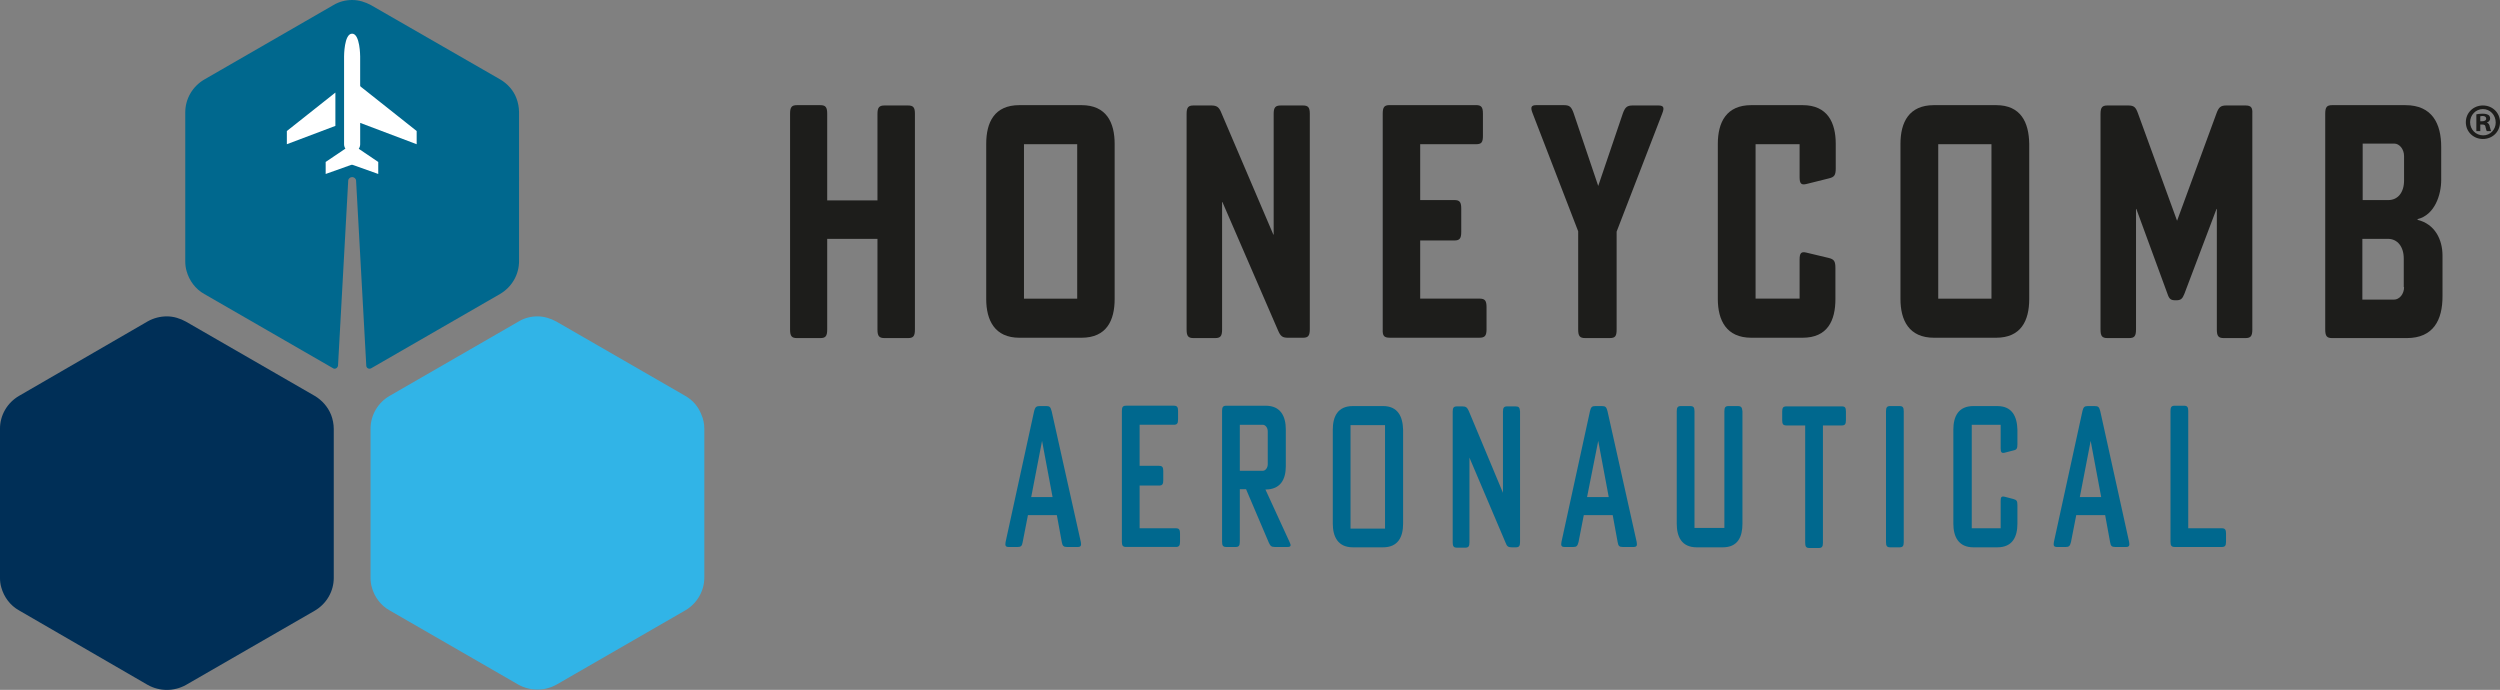 <svg viewBox="0 0 2252.48 621.59" xmlns="http://www.w3.org/2000/svg" data-name="Layer 2" id="Layer_2">
  <rect x="0" y="0" width="2252.48" height="621.59" fill="#808080" stroke="none"/>
  <defs>
    <style>
      .cls-1 {
        fill: #00688e;
      }

      .cls-1, .cls-2, .cls-3, .cls-4, .cls-5, .cls-6 {
        stroke-width: 0px;
      }

      .cls-2 {
        fill: none;
      }

      .cls-3 {
        fill: #1d1d1b;
      }

      .cls-4 {
        fill: #31b4e7;
      }

      .cls-5 {
        fill: #fff;
      }

      .cls-6 {
        fill: #002f57;
      }
    </style>
  </defs>
  <rect height="139.12" width="47.95" y="129.95" x="1746.34" class="cls-2"></rect>
  <path d="M2151.85,215.2h-23.09v54.46h28.41c5.03,0,8.88-5.03,8.88-11.25h0v-25.46c0-10.66-5.62-17.76-14.21-17.76Z" class="cls-2"></path>
  <rect height="139.12" width="47.95" y="129.95" x="922.6" class="cls-2"></rect>
  <path d="M2237.09,97.99c-6.51,0-11.54,5.33-11.54,11.84s5.03,11.84,11.84,11.84,11.54-5.33,11.54-11.84c-.3-6.51-5.03-11.84-11.84-11.84ZM2240.64,117.82c-.59-.59-.59-2.07-1.18-3.55-.3-1.48-1.18-2.37-2.96-2.37h-1.78v5.92h-3.55v-15.1c1.48-.3,3.26-.59,5.62-.59,2.96,0,4.14.59,5.33,1.18.89.59,1.48,1.78,1.48,3.26,0,1.78-1.18,2.96-2.96,3.55v.3c1.48.59,2.37,1.78,2.66,3.55.59,2.37.59,3.26,1.18,3.85h-3.85Z" class="cls-2"></path>
  <path d="M2156.88,129.36h-28.41v50.91h23.09c8.58,0,14.21-7.1,14.21-17.76v-21.9c.3-6.22-3.85-11.25-8.88-11.25Z" class="cls-2"></path>
  <path d="M2236.79,104.8c-.89,0-1.48,0-2.07.3v4.44h1.78c2.07,0,3.55-.59,3.55-2.07,0-1.78-1.18-2.66-3.26-2.66Z" class="cls-2"></path>
  <path d="M2237.09,95.03c-8.58,0-15.39,6.51-15.39,15.1s6.81,15.1,15.39,15.1,15.39-6.51,15.39-15.1-6.81-15.1-15.39-15.1ZM2237.38,121.96c-6.81,0-11.84-5.33-11.84-11.84s5.03-11.84,11.54-11.84,11.54,5.33,11.54,12.14c0,6.22-4.74,11.54-11.25,11.54Z" class="cls-3"></path>
  <path d="M2240.64,110.42h0c1.78-.59,2.96-2.07,2.96-3.55s-.59-2.66-1.48-3.26c-1.18-.59-2.37-1.18-5.33-1.18-2.37,0-4.44.3-5.62.59v15.1h3.55v-5.92h1.78c1.78,0,2.96.59,2.96,2.37.59,1.78.59,2.96,1.18,3.55h3.85c-.3-.59-.59-1.48-1.18-3.85-.3-2.07-1.18-3.26-2.66-3.85ZM2236.49,109.24h-1.78v-4.44c.3,0,.89-.3,2.07-.3,2.07,0,3.26.89,3.26,2.37,0,1.78-1.78,2.37-3.55,2.37Z" class="cls-3"></path>
  <path d="M818.12,95.03h-21.02c-5.03,0-6.51,1.78-6.51,7.7v77.85h-45.29v-78.14c0-5.92-1.48-7.7-6.22-7.7h-21.02c-4.74,0-6.22,1.78-6.22,7.7v194.47c0,5.92,1.48,7.7,6.22,7.7h21.02c4.74,0,6.22-1.78,6.22-7.7v-81.69h45.29v81.69c0,5.92,1.48,7.7,6.51,7.7h21.02c4.74,0,6.22-1.78,6.22-7.7V102.43c0-5.62-1.48-7.4-6.22-7.4Z" class="cls-3"></path>
  <path d="M974.4,94.73h-55.94c-22.5,0-29.89,15.39-29.89,34.93v139.71c0,19.24,7.7,34.93,29.89,34.93h55.94c22.5,0,29.89-15.39,29.89-34.93v-139.71c0-19.24-7.4-34.93-29.89-34.93ZM970.55,269.07h-47.95v-139.12h47.95v139.12Z" class="cls-3"></path>
  <path d="M1173.9,95.03h-19.83c-5.03,0-6.51,1.78-6.51,7.7v108.63h-.3l-46.77-109.52c-2.07-5.33-4.14-6.81-9.18-6.81h-15.98c-4.74,0-6.22,1.78-6.22,7.7v194.17c0,5.92,1.48,7.7,6.22,7.7h19.54c4.74,0,6.22-1.78,6.22-7.7v-114.84h.3l50.02,115.44c2.37,5.62,4.14,6.81,9.18,6.81h13.32c4.74,0,6.22-1.78,6.22-7.7V102.43c0-5.62-1.48-7.4-6.22-7.4Z" class="cls-3"></path>
  <path d="M1252.04,304.29h80.81c5.03,0,6.51-1.78,6.51-7.7v-19.83c0-5.92-1.48-7.7-6.22-7.7h-53.57v-52.39h30.78c4.74,0,6.22-1.78,6.22-7.7v-21.02c0-5.92-1.48-7.7-6.22-7.7h-30.78v-50.32h50.32c5.03,0,6.22-1.78,6.22-7.7v-19.83c0-5.92-1.48-7.7-6.22-7.7h-77.85c-4.74,0-6.22,1.78-6.22,7.7v194.17c-.3,5.92,1.18,7.7,6.22,7.7Z" class="cls-3"></path>
  <path d="M1494.16,95.03h-23.09c-5.03,0-6.81,1.48-8.88,7.1l-22.2,65.41-22.2-65.71c-2.07-5.62-3.55-7.1-8.88-7.1h-24.57c-4.74,0-5.62,1.78-3.55,7.1l41.14,106.56v88.5c0,5.92,1.48,7.7,6.22,7.7h22.2c5.03,0,6.22-1.78,6.22-7.7v-88.2l41.14-106.56c2.07-5.33,1.18-7.1-3.55-7.1Z" class="cls-3"></path>
  <path d="M1653.69,269.37v-27.82c0-6.22-1.18-7.99-6.22-9.18l-19.83-4.74c-4.74-1.18-6.22.3-6.22,6.22v35.22h-39.66v-139.12h39.66v29.6c0,5.92,1.48,7.4,6.22,6.22l20.13-5.03c5.03-1.18,6.22-2.96,6.22-9.18v-21.9c0-19.24-7.4-34.93-29.89-34.93h-46.17c-22.5,0-30.19,15.39-30.19,34.93v139.71h0c0,19.24,7.7,34.93,30.19,34.93h46.17c22.5,0,29.6-15.39,29.6-34.93Z" class="cls-3"></path>
  <path d="M1798.43,94.73h-55.94c-22.5,0-30.19,15.39-30.19,34.93v139.71c0,19.24,7.7,34.93,30.19,34.93h55.94c22.5,0,29.89-15.39,29.89-34.93v-139.71c-.3-19.24-7.4-34.93-29.89-34.93ZM1794.29,269.07h-47.95v-139.12h47.95v139.12Z" class="cls-3"></path>
  <path d="M2023.09,95.03h-17.17c-5.03,0-6.81,1.48-8.88,7.1l-35.52,96.79-35.22-96.79c-2.07-5.62-3.55-7.1-8.88-7.1h-18.65c-4.74,0-6.22,1.78-6.22,7.7v194.17c0,5.92,1.48,7.7,6.22,7.7h19.54c4.74,0,6.22-1.78,6.22-7.7v-108.63h.3l28.12,76.66c1.48,4.44,2.96,5.62,7.1,5.62h.59c4.14,0,5.62-1.18,7.4-5.62l29.01-76.66h.3v108.63c0,5.92,1.48,7.7,6.22,7.7h19.54c4.74,0,6.22-1.78,6.22-7.7V102.43c.3-5.62-1.18-7.4-6.22-7.4Z" class="cls-3"></path>
  <path d="M2178.19,198.03v-.59c15.69-3.85,21.31-22.2,21.31-35.22v-29.89c0-20.72-7.99-37.59-32.26-37.59h-66.01c-4.74,0-6.22,1.78-6.22,7.7v194.47c0,5.92,1.48,7.7,6.22,7.7h67.19c24.27,0,32.26-16.58,32.26-37.59h0v-36.7c0-14.5-6.81-28.42-22.5-32.26ZM2166.05,258.71h0c0,6.22-4.14,11.25-9.18,11.25h-28.41v-54.76h23.09c8.58,0,14.21,7.1,14.21,17.76v25.75h.3ZM2166.05,162.51c0,10.95-5.62,17.76-14.21,17.76h-23.09v-50.91h28.41c4.74,0,8.88,5.03,8.88,11.25v21.9Z" class="cls-3"></path>
  <path d="M947.46,370.3c-.89-3.55-1.78-4.44-4.74-4.44h-5.92c-2.96,0-4.14.89-5.03,4.44l-25.75,118.1c-.59,3.26,0,4.44,2.96,4.44h7.7c3.26,0,4.14-.89,4.74-4.44l4.74-24.27h26.05l4.44,24.27c.59,3.55,1.78,4.44,4.74,4.44h9.47c2.96,0,3.55-1.18,2.96-4.44l-26.34-118.1ZM929.11,447.85l9.77-50.61h0l9.47,50.61h-19.24Z" class="cls-1"></path>
  <path d="M1063.2,480.7c0-3.55-.89-4.74-3.85-4.74h-32.56v-38.48h17.46c2.96,0,3.85-1.18,3.85-4.74v-8.29c0-3.55-.89-4.74-3.85-4.74h-17.46v-37h30.78c2.96,0,3.85-1.18,3.85-4.74v-7.7c0-3.55-.89-4.74-3.85-4.74h-42.92c-2.96,0-3.85,1.18-3.85,4.74v117.8c0,3.55.89,4.74,3.85,4.74h44.69c2.96,0,3.85-1.18,3.85-4.74h0v-7.4Z" class="cls-1"></path>
  <path d="M1140.15,441.04h0c13.62,0,18.35-9.18,18.35-21.02v-33.15c0-11.84-4.74-21.31-18.06-21.31h-35.52c-2.96,0-3.85,1.18-3.85,4.74h0v117.8c0,3.55.89,4.74,3.85,4.74h8.29c2.96,0,3.85-1.18,3.85-4.74v-47.36h5.62l20.42,47.95c1.48,3.26,2.37,4.14,5.62,4.14h11.25c2.96,0,3.55-1.18,2.07-4.14l-21.9-47.65ZM1117.07,424.17v-41.44h20.72c2.37,0,4.44,2.66,4.44,5.92v29.6c0,3.26-2.07,5.92-4.44,5.92h-20.72Z" class="cls-1"></path>
  <path d="M1246.12,365.86h-27.23c-13.62,0-18.06,9.47-18.06,21.31v84.65c0,11.84,4.74,21.31,18.06,21.31h27.23c13.62,0,18.06-9.47,18.06-21.31v-84.65c-.3-11.84-4.74-21.31-18.06-21.31ZM1247.89,476.26h-31.08v-93.24h31.08v93.24Z" class="cls-1"></path>
  <path d="M1365.4,366.15h-7.4c-2.96,0-3.85,1.18-3.85,4.74v73.11h0l-30.78-73.7c-1.48-3.26-2.66-4.14-5.62-4.14h-5.03c-2.96,0-3.85,1.18-3.85,4.74v117.8c0,3.55.89,4.74,3.85,4.74h7.4c2.96,0,3.85-1.18,3.85-4.74v-76.37h0l32.56,76.66c1.18,3.26,2.37,4.14,5.62,4.14h3.55c2.96,0,3.85-1.18,3.85-4.74v-117.8c-.3-3.55-1.18-4.44-4.14-4.44Z" class="cls-1"></path>
  <path d="M1448.28,370.3c-.89-3.55-1.78-4.44-5.03-4.44h-5.92c-2.96,0-3.85.89-4.74,4.44l-25.75,118.1c-.59,3.26,0,4.44,2.96,4.44h7.7c2.96,0,3.85-.89,4.74-4.44l4.74-24.27h26.05l4.44,24.27c.59,3.55,1.48,4.44,4.74,4.44h9.47c2.96,0,3.55-1.18,2.96-4.44l-26.34-118.1ZM1429.93,447.85l10.06-50.61h0l9.47,50.61h-19.54Z" class="cls-1"></path>
  <path d="M1565.79,365.86h-8.29c-2.96,0-3.85,1.18-3.85,4.74v105.08h-26.93v-105.08c0-3.55-.89-4.74-3.85-4.74h-8.29c-2.96,0-3.85,1.18-3.85,4.74h0v101.23c0,11.84,4.44,21.31,18.06,21.31h23.38c13.62,0,17.76-9.47,17.76-21.31v-101.23c-.3-3.55-1.18-4.74-4.14-4.74Z" class="cls-1"></path>
  <path d="M1659.32,366.15h-49.73c-2.96,0-3.85,1.18-3.85,4.74v7.7c0,3.55.89,4.74,3.85,4.74h16.87v105.67c0,3.55.89,4.74,3.85,4.74h8.29c2.96,0,3.85-1.18,3.85-4.74v-105.67h16.87c2.96,0,3.85-1.18,3.85-4.74v-7.7c0-3.85-.89-4.74-3.85-4.74Z" class="cls-1"></path>
  <path d="M1711.41,365.86h-8.29c-2.96,0-3.85,1.18-3.85,4.74v117.8c0,3.55.89,4.74,3.85,4.74h8.29c2.96,0,3.85-1.18,3.85-4.74v-117.8c0-3.55-.89-4.74-3.85-4.74Z" class="cls-1"></path>
  <path d="M1799.62,365.86h-21.61c-13.62,0-18.06,9.47-18.06,21.31v84.65c0,11.84,4.74,21.31,18.06,21.31h21.61c13.62,0,18.06-9.47,18.06-21.31v-16.58c0-3.85-.59-4.74-3.55-5.62l-7.99-2.07c-2.96-.59-3.55.3-3.55,3.85v24.57h-26.05v-93.24h26.05v21.31c0,3.55.89,4.44,3.55,3.85l7.99-2.07c2.96-.59,3.55-1.78,3.55-5.62v-13.02c-.3-11.84-4.74-21.31-18.06-21.31Z" class="cls-1"></path>
  <path d="M1892.26,370.3c-.89-3.55-1.78-4.44-5.03-4.44h-5.92c-3.26,0-4.14.89-5.03,4.44l-25.75,118.1c-.59,3.26,0,4.44,2.96,4.44h7.7c2.96,0,3.85-.89,4.74-4.44l4.74-24.27h26.05l4.44,24.27c.59,3.55,1.48,4.44,4.74,4.44h9.47c2.96,0,3.55-1.18,2.96-4.44l-26.05-118.1ZM1873.91,447.85l9.77-50.61h0l9.47,50.61h-19.24Z" class="cls-1"></path>
  <path d="M2005.63,480.7c0-3.55-.89-4.74-3.85-4.74h-30.19v-105.67c0-3.55-.89-4.74-3.85-4.74h-8.29c-2.96,0-3.85,1.18-3.85,4.74v117.8c0,3.55.89,4.74,3.85,4.74h42.33c2.96,0,3.85-1.18,3.85-4.74h0v-7.4Z" class="cls-1"></path>
  <path d="M283.56,356.68l-116.03-66.89c-5.33-2.96-11.25-4.74-17.17-4.74s-11.84,1.48-17.17,4.44l-116.03,67.19c-10.66,6.22-17.17,17.46-17.17,29.6v134.08c0,2.96.3,5.92,1.18,8.88,2.37,8.58,7.99,16.28,15.98,20.72l116.03,67.19c5.33,2.96,11.25,4.44,17.17,4.44s11.84-1.48,17.17-4.44l116.03-66.89c10.66-6.22,17.17-17.46,17.17-29.6v-134.08c0-4.44-.89-8.88-2.37-12.73-2.96-7.4-8.29-13.32-14.8-17.17Z" class="cls-6"></path>
  <path d="M617.43,356.68l-116.03-66.89c-5.33-2.96-11.25-4.74-17.17-4.74s-11.84,1.48-17.17,4.74h0l-116.03,66.89c-10.66,6.22-17.17,17.46-17.17,29.6v134.08c0,2.96.3,5.92,1.18,8.88,2.37,8.58,7.99,16.28,15.98,20.72l116.03,66.89c5.33,2.96,11.25,4.44,17.17,4.44s11.84-1.48,17.17-4.44l116.03-66.89c10.66-6.22,17.17-17.46,17.17-29.6v-134.08c0-4.44-.89-8.88-2.66-12.73-2.66-7.1-7.7-13.02-14.5-16.87Z" class="cls-4"></path>
  <path d="M465.3,88.5c-2.66-7.1-7.99-13.02-14.5-16.87L334.47,4.74c-5.33-2.96-11.25-4.74-17.17-4.74s-11.84,1.48-17.17,4.74l-116.03,66.89c-10.66,6.22-17.17,17.46-17.17,29.6v134.08c0,2.96.3,5.92,1.18,8.88,2.37,8.58,7.99,16.28,15.98,20.72l116.03,66.89h0c1.78,1.18,4.14-.3,4.44-2.37l9.18-166.64c0-1.78,1.78-3.26,3.55-3.26s3.55,1.48,3.55,3.26l9.18,166.64c0,2.07,2.37,3.55,4.44,2.37h0l116.03-66.89c10.66-6.22,17.17-17.46,17.17-29.6V101.23h0c0-4.44-.89-8.88-2.37-12.73Z" class="cls-1"></path>
  <path d="M324.5,110.71l50.91,19.24v-11.91l-50.47-40.01c-.28-.22-.44-.56-.44-.92v-26.2h0c0-.29-.05-20.58-7.28-20.58s-7.22,20.36-7.22,20.59h0v79.03c0,1.47.44,2.83,1.19,3.97l-17.77,12v10.83l22.89-8.16c.51-.18,1.07-.18,1.59,0l22.89,8.16v-10.83l-17.56-11.86c.8-1.17,1.28-2.58,1.28-4.11v-19.24Z" class="cls-5"></path>
  <polygon points="302.18 83.4 258.45 118.05 258.45 129.95 302.18 113.43 302.18 83.4" class="cls-5"></polygon>
</svg>